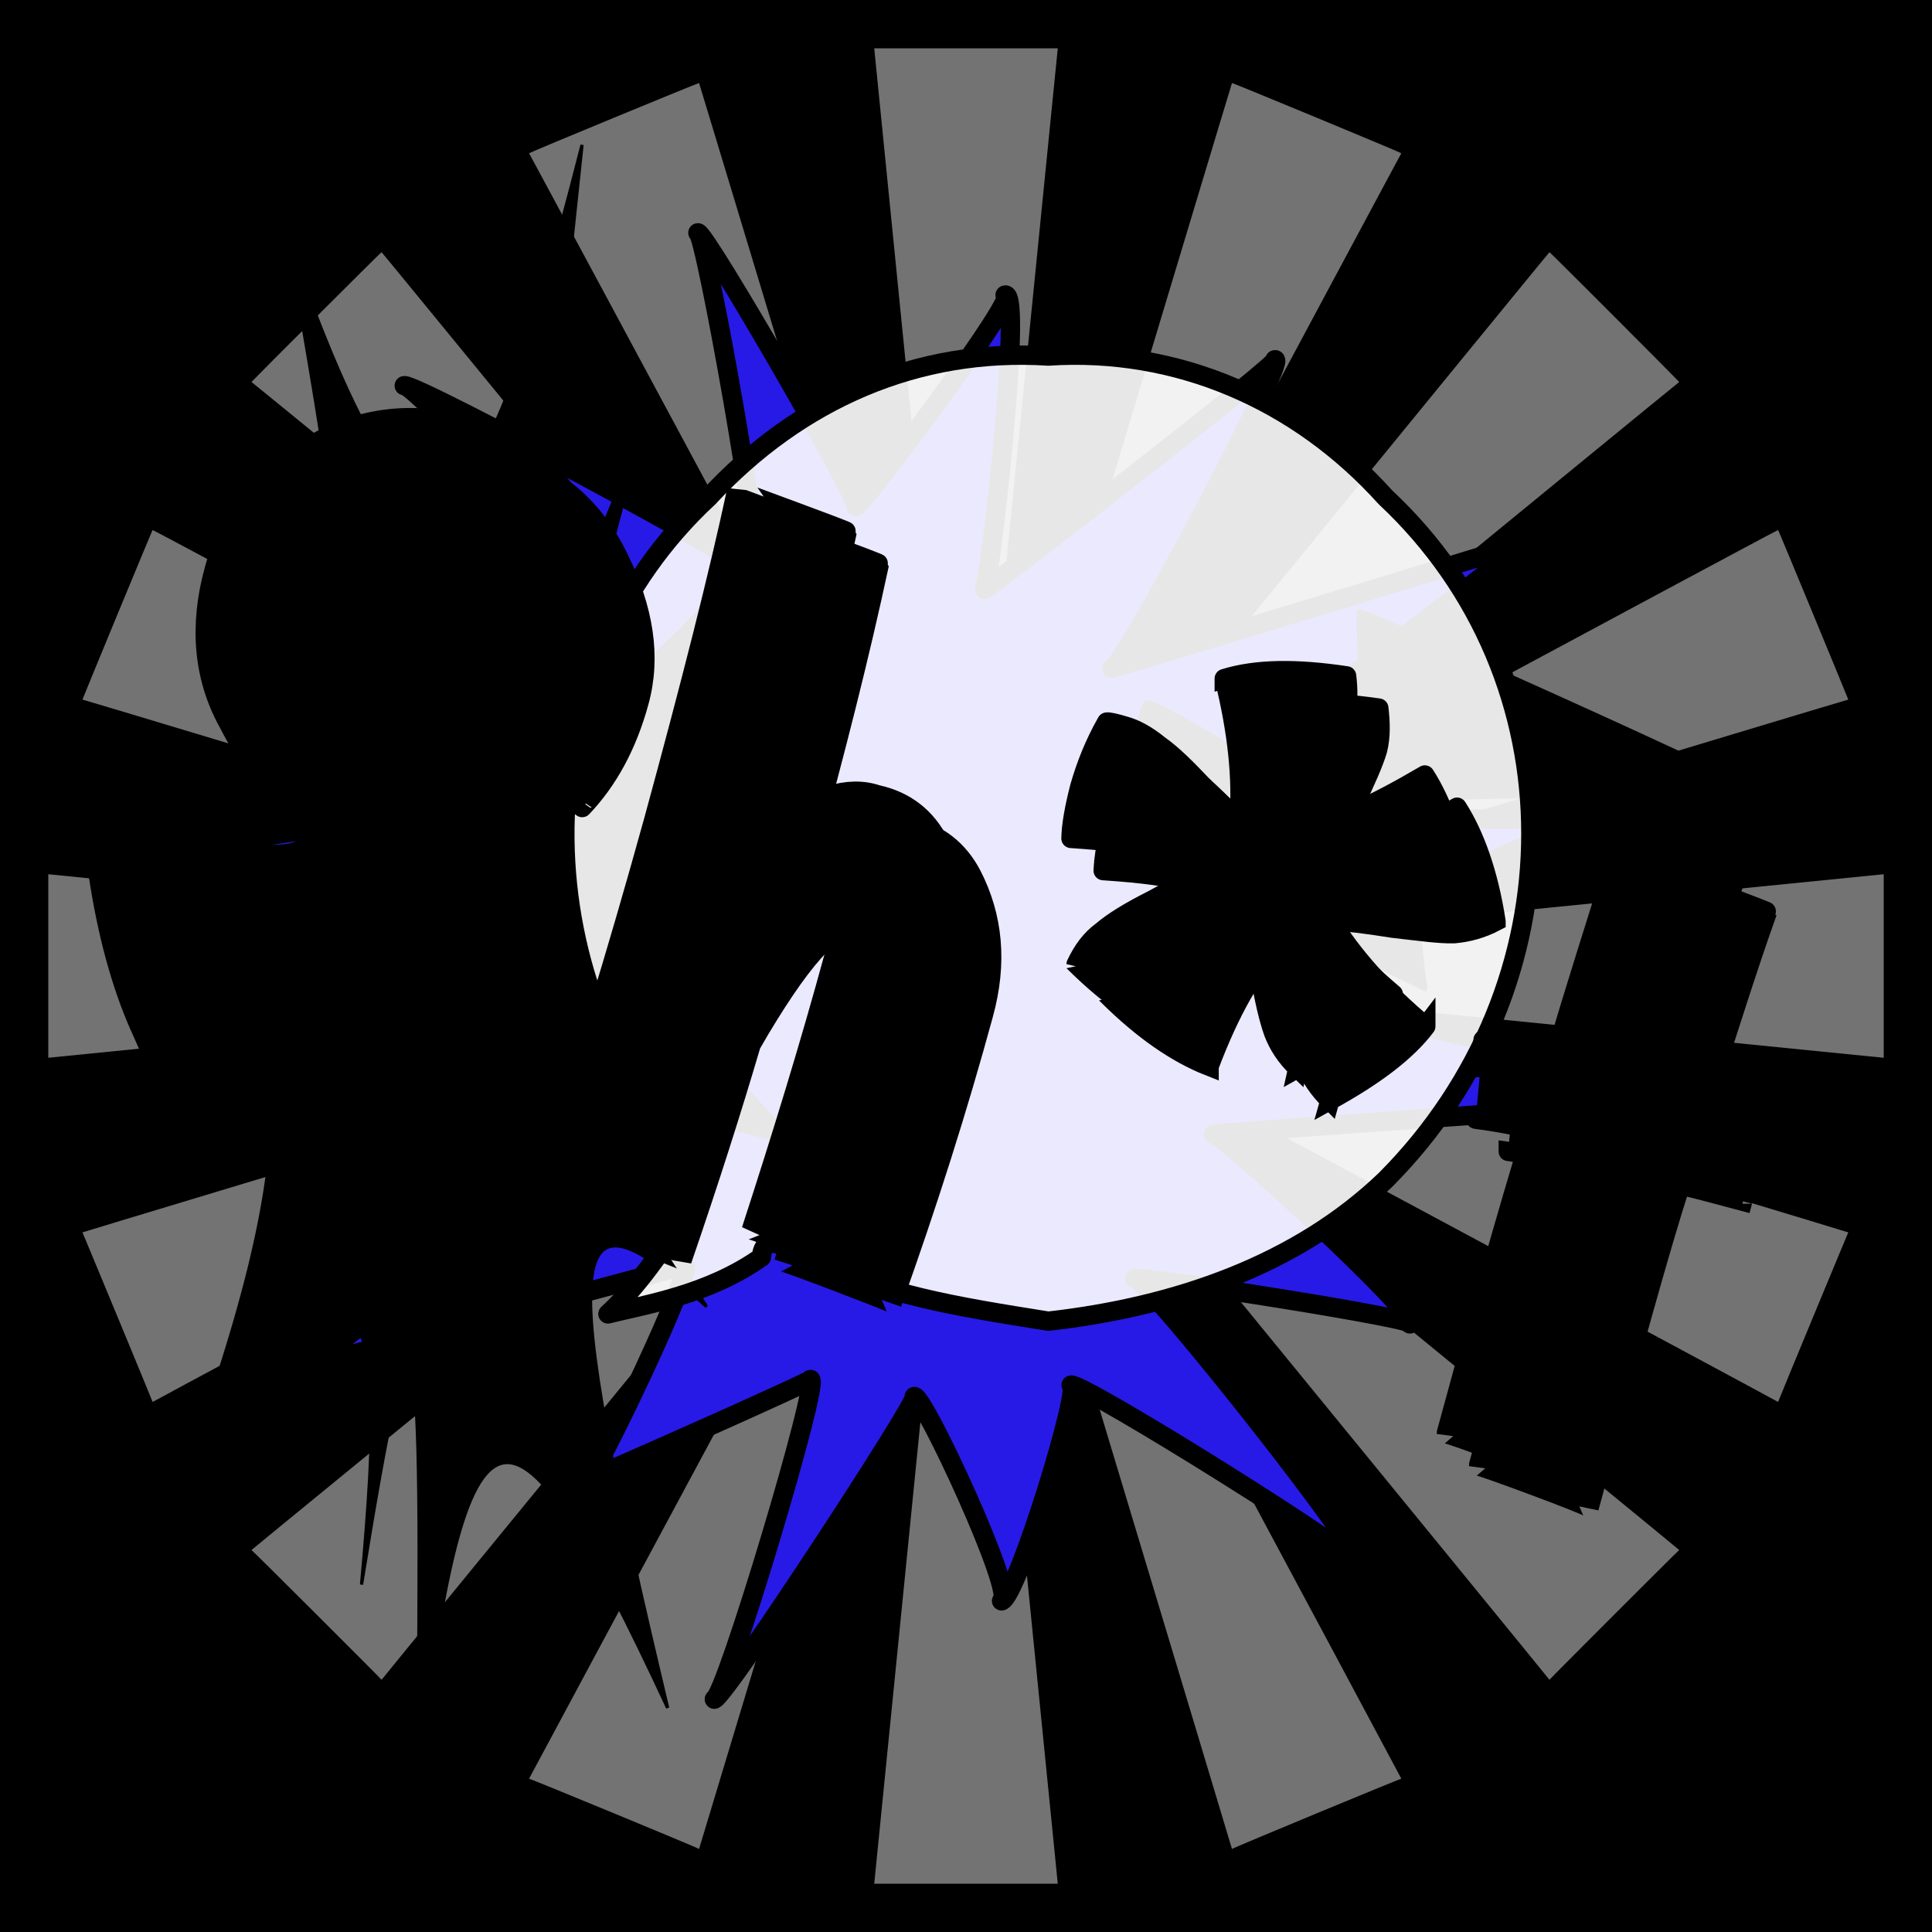 <svg id="svgWorkerArea" xmlns="http://www.w3.org/2000/svg" version="1.1" xmlns:xlink="http://www.w3.org/1999/xlink" xmlns:artdraw="https://artdraw.org" viewBox="0 0 600 600" width="100%" height="100%" style="background: white;" css="background:#9b9b9b;"><rect x="0" y="0" width="600" height="600" fill="#808080" stroke="none"/><path id="back01" fill="url(#fill-Linear-back01)" stroke="#000" stroke-width="1" class="cosito" d="M0 0C0 0 600 0 600 0 600 0 600 600 600 600 600 600 0 600 0 600 0 600 0 0 0 0 0 0 0 0 0 0" fill-opacity="1"></path><defs id="defsdoc"><pattern id="patternBool" x="0" y="0" width="10" height="10" patternUnits="userSpaceOnUse" patternTransform="rotate(35)"><circle cx="5" cy="5" r="4" style="stroke: none;fill: #ff000070;"></circle></pattern><linearGradient id="fill-Linear-back01" x1="15%" y1="85%" x2="85%" y2="15%"><stop offset="0%" style="stop-color:hsl(170,80%,50%);stop-opacity:1;"></stop><stop offset="100%" style="stop-color:hsl(170,80%,70%);stop-opacity:1;"></stop></linearGradient><linearGradient id="fill-Linear-text-01" x1="15%" y1="85%" x2="85%" y2="15%"><stop offset="0%" style="stop-color:hsl(0, 100%, 50%);stop-opacity:1;"></stop><stop offset="100%" style="stop-color:hsl(60, 100%, 50%);stop-opacity:1;"></stop></linearGradient></defs><g id="rays-01" class="cosito"><path id="path-151028367" fill="white" fill-opacity="0.45" stroke="#000" stroke-width="0" class="cloneT grouped" d="M300 300C300 300 271.5 585 271.5 585 271.5 585 328.5 585 328.5 585 328.5 585 300 300 300 300"></path><path id="path-64256711" fill="white" fill-opacity="0.45" stroke="#000" stroke-width="0" class="cloneT grouped" d="M300 300C300 300 164.3 552.2 164.3 552.399 164.3 552.2 217.1 574 217.1 574.212 217.1 574 300 300 300 300"></path><path id="path-560842242" fill="white" fill-opacity="0.45" stroke="#000" stroke-width="0" class="cloneT grouped" d="M300 300C300 300 78.1 481.2 78.1 481.373 78.1 481.2 118.5 521.5 118.5 521.678 118.5 521.5 300 300 300 300"></path><path id="path-328812932" fill="white" fill-opacity="0.45" stroke="#000" stroke-width="0" class="cloneT grouped" d="M300 300C300 300 25.6 382.6 25.6 382.734 25.6 382.6 47.4 435.2 47.4 435.395 47.4 435.2 300 300 300 300"></path><path id="path-644493162" fill="white" fill-opacity="0.45" stroke="#000" stroke-width="0" class="cloneT grouped" d="M300 300C300 300 15 271.5 15 271.5 15 271.5 15 328.5 15 328.5 15 328.5 300 300 300 300"></path><path id="path-308194487" fill="white" fill-opacity="0.45" stroke="#000" stroke-width="0" class="cloneT grouped" d="M300 300C300 300 47.4 164.3 47.4 164.605 47.4 164.3 25.6 217.1 25.6 217.266 25.6 217.1 300 300 300 300"></path><path id="path-598268920" fill="white" fill-opacity="0.45" stroke="#000" stroke-width="0" class="cloneT grouped" d="M300 300C300 300 118.5 78.1 118.5 78.322 118.5 78.1 78.1 118.5 78.1 118.627 78.1 118.5 300 300 300 300"></path><path id="path-823912861" fill="white" fill-opacity="0.45" stroke="#000" stroke-width="0" class="cloneT grouped" d="M300 300C300 300 217.1 25.6 217.1 25.788 217.1 25.6 164.3 47.4 164.3 47.601 164.3 47.4 300 300 300 300"></path><path id="path-685870038" fill="white" fill-opacity="0.45" stroke="#000" stroke-width="0" class="cloneT grouped" d="M300 300C300 300 328.5 15 328.5 15 328.5 15 271.5 15 271.5 15 271.5 15 300 300 300 300"></path><path id="path-581026186" fill="white" fill-opacity="0.45" stroke="#000" stroke-width="0" class="cloneT grouped" d="M300 300C300 300 435.2 47.4 435.2 47.601 435.2 47.4 382.6 25.6 382.6 25.788 382.6 25.6 300 300 300 300"></path><path id="path-721208752" fill="white" fill-opacity="0.45" stroke="#000" stroke-width="0" class="cloneT grouped" d="M300 300C300 300 521.5 118.5 521.5 118.627 521.5 118.5 481.2 78.1 481.2 78.322 481.2 78.1 300 300 300 300"></path><path id="path-830970403" fill="white" fill-opacity="0.45" stroke="#000" stroke-width="0" class="cloneT grouped" d="M300 300C300 300 574 217.1 574 217.266 574 217.1 552.2 164.3 552.2 164.605 552.2 164.3 300 300 300 300"></path><path id="path-597001070" fill="white" fill-opacity="0.45" stroke="#000" stroke-width="0" class="cloneT grouped" d="M300 300C300 300 585 328.5 585 328.5 585 328.5 585 271.5 585 271.5 585 271.5 300 300 300 300"></path><path id="path-557308049" fill="white" fill-opacity="0.45" stroke="#000" stroke-width="0" class="cloneT grouped" d="M300 300C300 300 552.2 435.2 552.2 435.395 552.2 435.2 574 382.6 574 382.734 574 382.6 300 300 300 300"></path><path id="path-249799509" fill="white" fill-opacity="0.45" stroke="#000" stroke-width="0" class="cloneT grouped" d="M300 300C300 300 481.2 521.5 481.2 521.678 481.2 521.5 521.5 481.2 521.5 481.373 521.5 481.2 300 300 300 300"></path><path id="path-918034943" fill="white" fill-opacity="0.45" stroke="#000" stroke-width="0" class="cloneT grouped" d="M300 300C300 300 382.6 574 382.6 574.212 382.6 574 435.2 552.2 435.2 552.399 435.2 552.2 300 300 300 300"></path></g><path id="fig-02" fill="rgb(39,26,230)" stroke="black" stroke-linecap="round" stroke-linejoin="round" stroke-width="6" class="cosito" d="M360.84 255.892C362.94 255.391 495.74 253.491 490.74 254.658 495.74 253.491 379.34 304.191 376.54 304.871 379.34 304.191 538.54 340.591 536.44 341.093 538.54 340.591 379.14 351.691 376.94 352.252 379.14 351.691 442.74 409.991 437.84 411.156 442.74 409.991 356.04 396.291 352.44 397.12 356.04 396.291 426.84 485.791 422.54 486.831 426.84 485.791 336.24 429.291 332.64 430.15 336.24 429.291 315.94 495.991 311.04 497.163 315.94 495.991 286.74 432.991 283.94 433.707 286.74 432.991 225.34 526.891 221.84 527.702 225.34 526.891 255.14 427.591 251.64 428.429 255.14 427.591 184.64 458.891 182.54 459.439 184.64 458.891 216.74 392.091 212.44 393.064 216.74 392.091 99.54 423.291 93.94 424.622 99.54 423.291 188.64 350.291 184.44 351.354 188.64 350.291 102.04 340.391 98.54 341.25 102.04 340.391 179.54 297.391 175.24 298.36 179.54 297.391 68.44 261.291 63.54 262.513 68.44 261.291 173.14 246.891 170.34 247.57 173.14 246.891 116.04 191.591 113.94 192.075 116.04 191.591 199.24 195.991 195.64 196.805 199.24 195.991 129.04 118.891 125.54 119.772 129.04 118.891 237.94 177.591 234.44 178.449 237.94 177.591 218.84 71.791 216.74 72.3 218.84 71.791 267.94 156.791 265.84 157.328 267.94 156.791 317.84 90.291 312.14 91.626 317.84 90.291 307.14 182.691 305.74 183.024 307.14 182.691 400.14 110.691 395.94 111.721 400.14 110.691 349.54 206.491 345.34 207.516 349.54 206.491 476.14 167.991 472.64 168.891 476.14 167.991 366.94 249.991 364.14 250.715 366.94 249.991 362.94 255.391 360.84 255.892" fill-opacity="1" vector-effect="none"></path><path id="fig-01" fill="black" stroke="black" stroke-width="1" class="cosito" d="M346.327 261.092C346.327 260.528 442.204 307.21 443.01 307.49 442.204 307.21 436.161 246.005 438.175 249.771 436.161 246.005 552.986 247.042 555 250.492 552.986 247.042 420.853 187.911 422.062 189.664 420.853 187.911 424.882 257.416 426.896 261.327 424.882 257.416 354.384 213.846 356.398 218.207 354.384 213.846 346.327 260.528 346.327 261.092 346.327 260.528 346.327 260.528 346.327 261.092M200.9 129.896C165.047 221.107 162.63 213.846 180.758 45 146.517 179.612 129.597 187.911 89.313 73.985 116.303 225.257 114.289 250.154 73.199 201.028 109.455 265.715 106.635 271.939 45 254.363 95.356 307.21 97.37 350.781 53.057 469.045 112.678 385.014 121.54 390.201 112.275 492.112 128.792 390.201 131.611 397.463 129.597 555 144.502 423.398 159.005 426.51 207.346 530.408 172.701 385.014 174.716 364.267 219.431 405.803 176.73 339.369 181.161 338.332 249.242 356.049 192.844 304.098 190.829 262.603 241.588 162.473 177.938 235.631 171.09 231.481 200.9 129.896 199.289 130.855 199.289 130.855 200.9 129.896"></path><path id="fig-03" fill="White" fill-opacity="0.905" stroke="black" stroke-linecap="round" stroke-linejoin="round" stroke-width="6" class="cosito" d="M220.057 154.469C248.192 124.084 284.924 107.954 325.564 110.58 365.422 107.954 402.935 124.084 430.289 154.469 490.466 210.737 490.466 306.019 430.289 366.413 402.935 392.672 365.422 405.801 325.564 410.303 297.429 405.801 272.81 402.05 249.365 389.671 248.192 385.169 245.457 385.169 244.285 387.795 240.377 385.169 236.86 385.169 236.47 390.421 220.057 402.05 200.91 405.051 188.796 408.052 199.738 397.923 207.553 385.169 216.15 372.415 216.931 364.538 216.15 360.786 213.024 359.661 160.27 298.516 163.397 206.986 220.057 154.469 220.057 152.594 220.057 152.594 220.057 154.469"></path><g id="text-01" class="cosito"><path id="letter-286242083" fill="rgb(0,0,0)" fill-opacity="1" stroke="rgb(0,0,0)" stroke-width="6" d="M180.8,250.796C180.8,250.8,147.5,228.2,147.4,228.466C152.4,219.2,156.3,211.2,158,205.005C159.8,198.4,159.2,192.2,157,187.203C154.6,181.9,150.4,178.2,144.8,176.942C139.2,175.1,133.6,176.7,128.2,181.402C122.9,185.7,119.3,191.5,117.3,198.979C117.2,199,117.2,199,117.3,198.979C113.5,212.7,118.1,226.9,131.2,241.388C131.2,241.4,131.2,241.4,131.2,241.388C144.7,255.9,153.4,266.4,157.7,272.747C162.4,279,165.1,284.2,166.8,288.742C166.9,288.5,166.9,288.5,166.8,288.742C170.1,300,170.4,311,167.6,321.426C167.6,321.1,167.6,321.1,167.6,321.426C162.8,339,152.5,351.7,137.6,359.337C122.7,366.4,107.4,367.9,92.4,364.154C92.5,363.8,92.5,363.8,92.4,364.154C74.7,358.9,61.5,347,53.6,329.086C53.7,328.8,53.7,328.8,53.6,329.086C47.6,315.6,43.2,299.5,40.6,281.488C40.7,281.2,40.7,281.2,40.6,281.488C40.7,281.2,73,275.2,73,275.259C74.5,288.6,77.6,300,82.1,310.365C86.8,320.4,93.2,326.4,100.6,328.774C100.6,328.4,100.6,328.4,100.6,328.774C105.8,329.8,110.7,329.6,115.4,327.69C120.4,325.5,123.6,321.2,125.3,314.827C127.1,308.2,126.4,301.5,122.9,294.702C119.6,287.7,114.2,280.1,107.8,272.24C100.7,263.9,95.7,257.4,92.2,252.698C88.4,247.6,84.5,241.5,80.8,234.32C80.9,234.1,80.9,234.1,80.8,234.32C73.1,220.1,71.8,204.1,76.5,186.998C81.3,169.4,91.5,156.7,107,148.12C122.2,139.4,138.4,137.6,155,142.143C171.7,146.7,184.2,156.9,192.1,173.208C200,189.2,202.3,204,198.5,217.883C194.8,231.5,188.8,242.4,180.8,250.796C180.8,250.8,180.8,250.8,180.8,250.796C180.8,250.8,180.8,250.8,180.8,250.796" vector-effect="none" stroke-opacity="1"></path><path id="letter-76524284" fill="rgb(0,0,0)" fill-opacity="1" stroke="rgb(0,0,0)" stroke-width="6" d="M250.4,266.326C250.4,266.1,250.4,266.1,250.4,266.326C262.9,257.3,273.5,253.9,282.4,256.762C291.3,258.8,297.7,263.9,301.8,271.732C301.9,271.4,301.9,271.4,301.8,271.732C308.4,284.6,309.9,298.9,305.4,315.166C305.5,314.9,305.5,314.9,305.4,315.166C297.6,343.8,288.1,373.8,277,404.786C277.1,404.5,277.1,404.5,277,404.786C277.1,404.5,243.5,391.7,243.4,392.035C252.9,362.9,261.6,334.3,269.3,306.23C269.3,306.2,269.3,306.2,269.3,306.23C272.3,295.4,271,289.3,265.5,288.137C265.5,287.8,265.5,287.8,265.5,288.137C259.2,286.1,248.4,298.2,233.3,324.315C233.3,324.1,233.3,324.1,233.3,324.315C227.5,344,220.4,366.4,211.8,391.396C211.8,391.1,211.8,391.1,211.8,391.396C211.8,391.1,178,378.3,177.9,378.591C189.8,344.8,201.4,307,213,264.752C224.6,222.4,233.3,188,238.8,162.209C238.8,162.3,238.8,162.3,238.8,162.209C238.8,162.3,273.2,174.8,273.1,175.146C267,203.7,259.3,233.8,250.4,266.326C250.4,266.1,250.4,266.1,250.4,266.326" vector-effect="none" stroke-opacity="1"></path><path id="letter-845835508" fill="rgb(0,0,0)" fill-opacity="1" stroke="rgb(0,0,0)" stroke-width="6" d="M428.2,219.898C428.2,219.6,428.2,219.6,428.2,219.898C428.7,224.2,428.9,228.8,427.8,232.977C426.7,236.8,424.1,242.6,420.4,250.406C416.3,257.8,413.5,264.1,411.7,269.066C411.7,269,411.7,269,411.7,269.066C423.4,266.2,437,259.9,452.5,250.676C452.5,250.6,452.5,250.6,452.5,250.676C458,259.2,462.3,271.2,464.6,286.127C464.6,286.1,464.6,286.1,464.6,286.127C460.1,288.5,455.8,289.6,451.6,289.965C447,290.1,440.9,289.2,432.5,288.258C424.2,286.9,417.7,286.2,413.3,285.901C413.4,285.5,413.4,285.5,413.3,285.901C420,296.7,429.7,307.8,442.8,318.73C442.8,318.8,442.8,318.8,442.8,318.73C436.8,326.7,426.6,334.3,413,341.76C413.1,341.4,413.1,341.4,413,341.76C409.4,338.2,407,334.6,405.5,330.692C404,326.5,402.5,320.2,401.3,312.018C399.7,303.3,398.6,297,397.5,292.499C397.5,292.6,397.5,292.6,397.5,292.499C389,301.5,381.9,314.2,375.5,331.153C375.5,330.9,375.5,330.9,375.5,331.153C365.2,327.1,354.8,319.8,344.3,309.432C344.3,309.4,344.3,309.4,344.3,309.432C346.2,305.2,348.8,301.7,352.4,299.092C355.7,296.2,360.7,293.1,368.3,289.319C375.8,285.3,381.7,282,386.4,279.802C386.3,279.9,386.3,279.9,386.4,279.802C381.7,277.9,376.2,275.6,370,274.359C363.8,272.3,354.8,271.2,342.6,270.379C342.6,270.5,342.6,270.5,342.6,270.379C342.8,266,343.7,260.7,345.4,254.435C347.2,247.9,349.9,241.2,353.8,234.244C353.9,234,353.9,234,353.8,234.244C354.4,234.1,356.5,234.7,359.4,235.452C362.5,236.3,366.2,238.4,370,241.411C374.1,244.4,378.4,248.5,383.4,253.766C388.5,258.8,392.3,262.4,394.9,264.792C395,264.4,395,264.4,394.9,264.792C395.9,251.9,394.4,237.3,390.2,220.743C390.3,220.4,390.3,220.4,390.2,220.743C400.4,217.7,413,217.7,428.2,219.898C428.2,219.6,428.2,219.6,428.2,219.898" vector-effect="none" stroke-opacity="1"></path><path id="letter-876190205" fill="rgb(0,0,0)" fill-opacity="1" stroke="rgb(0,0,0)" stroke-width="6" d="M551.9,345.422C551.9,345.5,551.9,345.5,551.9,345.422C551.9,345.5,544.1,373.9,544.1,373.828C534.5,371.3,526.9,369.2,521.9,368.047C521.9,367.8,521.9,367.8,521.9,368.047C515.6,387.5,506.4,421.1,493.5,468.275C493.6,467.6,493.6,467.6,493.5,468.275C493.6,467.6,459.1,454.9,459.1,455.313C468.6,420.4,477.5,388.6,486,360.792C486,360.9,486,360.9,486,360.792C483,360.1,476.8,358.7,468.4,357.583C468.4,357.6,468.4,357.6,468.4,357.583C468.4,357.6,470.7,331.8,470.7,331.848C475.5,331.9,483.3,332.7,494.2,334.12C494.3,333.8,494.3,333.8,494.2,334.12C498.5,319.2,505.4,298,514.1,270.116C514.1,269.9,514.1,269.9,514.1,270.116C514.1,269.9,549,283,548.9,283.211C542,302.6,536.3,321.3,530.2,339.801C530.3,339.5,530.3,339.5,530.2,339.801C535.4,340.9,542.6,342.9,551.9,345.422C551.9,345.5,551.9,345.5,551.9,345.422" vector-effect="none" stroke-opacity="1"></path></g><g id="text-02" class="cosito cloneTXT"><path id="letter-286242083" fill="url(#fill-Linear-text-01)" fill-opacity="1" stroke="#000000" stroke-width="6" class="cloneTXT" d="M170.8 240.796C170.8 240.8 137.5 218.1 137.3 218.466 142.3 209.1 146.3 201.1 148 195.005 149.8 188.3 149.1 182.1 147 177.203 144.6 171.8 140.3 168.1 134.8 166.942 129.1 165.1 123.6 166.6 118.1 171.402 112.9 175.6 109.3 181.5 107.3 188.979 107.1 189 107.1 189 107.3 188.979 103.5 202.6 108 216.8 121.1 231.388 121.1 231.3 121.1 231.3 121.1 231.388 134.6 245.8 143.3 256.3 147.6 262.747 152.3 269 155.1 274.2 156.8 278.741 156.8 278.5 156.8 278.5 156.8 278.741 160.1 290 160.3 301 157.6 311.426 157.6 311.1 157.6 311.1 157.6 311.426 152.8 329 142.5 341.7 127.6 349.337 112.6 356.3 97.4 357.8 82.4 354.154 82.5 353.7 82.5 353.7 82.4 354.154 64.6 348.8 51.5 337 43.5 319.086 43.7 318.7 43.7 318.7 43.5 319.086 37.5 305.6 33.2 289.5 30.5 271.488 30.7 271.2 30.7 271.2 30.5 271.488 30.7 271.2 63 265.2 63 265.259 64.5 278.6 67.5 290 72 300.365 76.8 310.3 83.1 316.3 90.5 318.774 90.5 318.3 90.5 318.3 90.5 318.774 95.8 319.7 100.6 319.6 105.4 317.69 110.4 315.5 113.5 311.2 115.3 304.827 117 298.2 116.4 291.5 112.9 284.702 109.5 277.7 104.1 270.1 97.8 262.24 90.6 253.8 85.6 247.3 82.1 242.698 78.4 237.6 74.5 231.5 70.8 224.32 70.9 224.1 70.9 224.1 70.8 224.32 63 210.1 61.8 194.1 66.5 176.999 71.3 159.3 81.5 146.6 97 138.119 112.1 129.3 128.3 127.6 145 132.143 161.6 136.6 174.1 146.8 182.1 163.208 190 179.1 192.3 194 188.5 207.883 184.8 221.5 178.8 232.3 170.8 240.796 170.8 240.8 170.8 240.8 170.8 240.796 170.8 240.8 170.8 240.8 170.8 240.796"></path><path id="letter-76524284" fill="url(#fill-Linear-text-01)" fill-opacity="1" stroke="#000000" stroke-width="6" class="cloneTXT" d="M240.3 256.326C240.3 256.1 240.3 256.1 240.3 256.326 252.8 247.2 263.5 243.8 272.3 246.762 281.2 248.7 287.7 253.8 291.7 261.732 291.8 261.3 291.8 261.3 291.7 261.732 298.3 274.6 299.8 288.8 295.3 305.166 295.5 304.8 295.5 304.8 295.3 305.166 287.6 333.7 278.1 363.7 267 394.786 267.1 394.5 267.1 394.5 267 394.786 267.1 394.5 233.5 381.7 233.3 382.035 242.8 352.8 251.6 324.2 259.2 296.23 259.2 296.2 259.2 296.2 259.2 296.23 262.2 285.3 261 279.2 255.5 278.137 255.5 277.7 255.5 277.7 255.5 278.137 249.2 276.1 238.3 288.2 223.3 314.315 223.3 314.1 223.3 314.1 223.3 314.315 217.5 334 210.3 356.3 201.8 381.396 201.8 381.1 201.8 381.1 201.8 381.396 201.8 381.1 168 368.2 167.8 368.591 179.8 334.7 191.3 297 203 254.752 214.6 212.3 223.3 178 228.8 152.209 228.8 152.3 228.8 152.3 228.8 152.209 228.8 152.3 263.2 164.8 263.1 165.146 257 193.6 249.2 223.8 240.3 256.326 240.3 256.1 240.3 256.1 240.3 256.326"></path><path id="letter-845835508" fill="url(#fill-Linear-text-01)" fill-opacity="1" stroke="#000000" stroke-width="6" class="cloneTXT" d="M418.2 209.899C418.2 209.6 418.2 209.6 418.2 209.899 418.7 214.1 418.8 218.8 417.7 222.977 416.7 226.8 414.1 232.6 410.3 240.406 406.2 247.7 403.5 254.1 401.7 259.066 401.7 259 401.7 259 401.7 259.066 413.3 256.2 427 249.8 442.5 240.676 442.5 240.6 442.5 240.6 442.5 240.676 448 249.2 452.2 261.2 454.6 276.127 454.6 276.1 454.6 276.1 454.6 276.127 450.1 278.5 445.7 279.6 441.6 279.965 437 280.1 430.8 279.2 422.5 278.258 414.2 276.8 407.7 276.2 403.2 275.901 403.3 275.5 403.3 275.5 403.2 275.901 410 286.7 419.7 297.7 432.7 308.73 432.7 308.7 432.7 308.7 432.7 308.73 426.7 316.7 416.6 324.2 403 331.76 403.1 331.3 403.1 331.3 403 331.76 399.3 328.2 397 324.6 395.5 320.692 394 316.5 392.5 310.2 391.2 302.018 389.7 293.2 388.6 287 387.5 282.499 387.5 282.6 387.5 282.6 387.5 282.499 379 291.5 371.8 304.2 365.5 321.153 365.5 320.8 365.5 320.8 365.5 321.153 355.2 317.1 344.7 309.7 334.2 299.432 334.2 299.3 334.2 299.3 334.2 299.432 336.2 295.2 338.7 291.7 342.3 289.092 345.7 286.2 350.7 283.1 358.2 279.319 365.7 275.2 371.7 272 376.3 269.802 376.2 269.8 376.2 269.8 376.3 269.802 371.7 267.8 366.2 265.6 360 264.359 353.7 262.2 344.7 261.2 332.6 260.379 332.6 260.5 332.6 260.5 332.6 260.379 332.7 256 333.7 250.7 335.3 244.435 337.2 237.8 339.8 231.1 343.7 224.244 343.8 224 343.8 224 343.7 224.244 344.3 224.1 346.5 224.6 349.3 225.452 352.5 226.3 356.2 228.3 360 231.411 364.1 234.3 368.3 238.5 373.3 243.766 378.5 248.7 382.2 252.3 384.8 254.792 385 254.3 385 254.3 384.8 254.792 385.8 241.8 384.3 227.3 380.2 210.743 380.2 210.3 380.2 210.3 380.2 210.743 390.3 207.6 403 207.6 418.2 209.899 418.2 209.6 418.2 209.6 418.2 209.899"></path><path id="letter-876190205" fill="url(#fill-Linear-text-01)" fill-opacity="1" stroke="#000000" stroke-width="6" class="cloneTXT" d="M541.9 335.422C541.9 335.5 541.9 335.5 541.9 335.422 541.9 335.5 534 363.8 534 363.828 524.5 361.2 516.9 359.2 511.9 358.048 511.9 357.7 511.9 357.7 511.9 358.048 505.5 377.5 496.3 411.1 483.5 458.275 483.6 457.6 483.6 457.6 483.5 458.275 483.6 457.6 449.1 444.8 449.1 445.313 458.6 410.3 467.5 378.6 476 350.792 476 350.8 476 350.8 476 350.792 473 350.1 466.7 348.7 458.3 347.583 458.3 347.6 458.3 347.6 458.3 347.583 458.3 347.6 460.7 321.7 460.7 321.848 465.5 321.8 473.2 322.7 484.2 324.12 484.2 323.7 484.2 323.7 484.2 324.12 488.5 309.2 495.3 288 504 260.116 504 259.8 504 259.8 504 260.116 504 259.8 539 273 538.9 273.211 532 292.6 526.2 311.2 520.2 329.801 520.2 329.5 520.2 329.5 520.2 329.801 525.4 330.8 532.5 332.8 541.9 335.422 541.9 335.5 541.9 335.5 541.9 335.422"></path></g></svg>